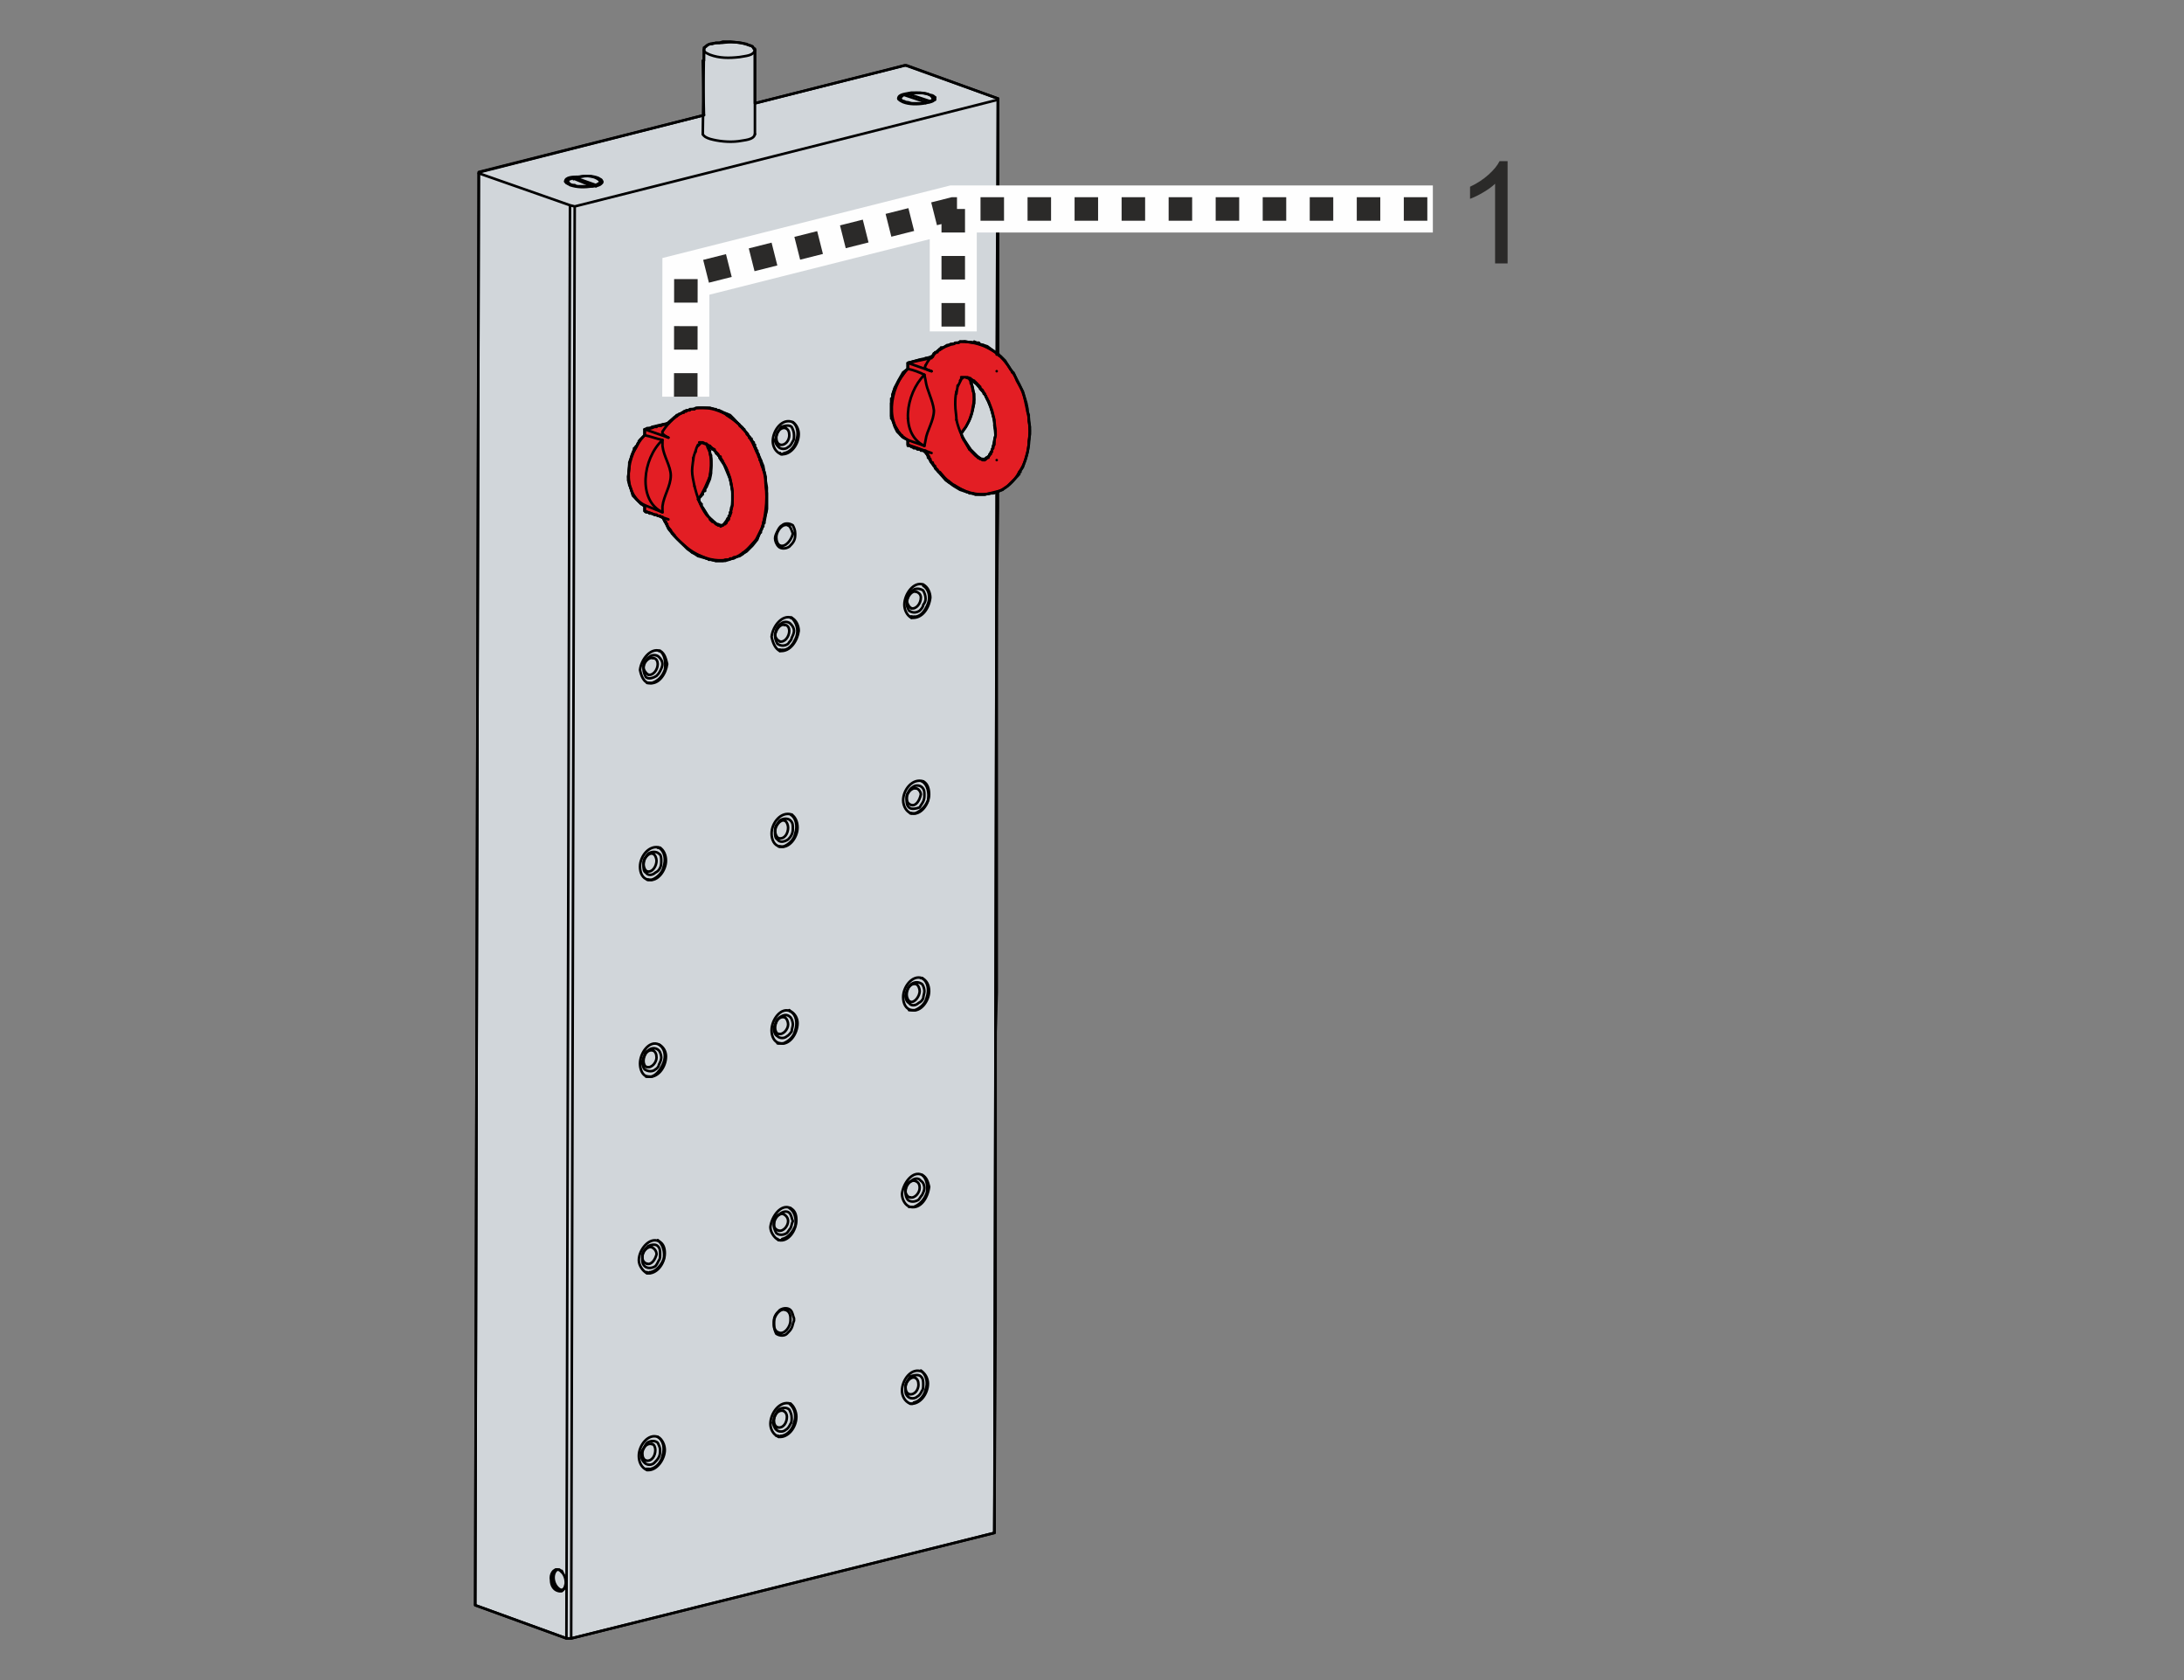 <?xml version="1.0" encoding="UTF-8"?>
<!DOCTYPE svg PUBLIC "-//W3C//DTD SVG 1.1//EN" "http://www.w3.org/Graphics/SVG/1.1/DTD/svg11.dtd">
<!-- Creator: Corel DESIGNER 2018 (64 Bit) -->
<svg xmlns="http://www.w3.org/2000/svg" xml:space="preserve" width="65mm" height="50mm" version="1.1" style="shape-rendering:geometricPrecision; text-rendering:geometricPrecision; image-rendering:optimizeQuality; fill-rule:evenodd; clip-rule:evenodd"
viewBox="0 0 6500 5000"
 xmlns:xlink="http://www.w3.org/1999/xlink">
 <rect x="0" y="0" width="6500" height="5000" fill="#808080" stroke="none"/>
 <defs>
  <style type="text/css">
   <![CDATA[
    .str1 {stroke:#FEFEFE;stroke-width:140;stroke-miterlimit:22.926}
    .str0 {stroke:black;stroke-width:7.62;stroke-linecap:round;stroke-linejoin:round;stroke-miterlimit:22.926}
    .str2 {stroke:#2B2A29;stroke-width:69.99;stroke-miterlimit:22.926;stroke-dasharray:69.99 69.99}
    .fil2 {fill:none}
    .fil1 {fill:#E31E24}
    .fil0 {fill:#D1D6DA}
    .fil3 {fill:#2B2A29;fill-rule:nonzero}
   ]]>
  </style>
 </defs>
 <g id="Ebene_x0020_1">
  <path id="AL8066-1x0z-0000" class="fil0 str0" d="M1424.85 529.74l-10.58 4247.44 0 0 271.63 98.78 0 0 0 0 14.12 0 0 0 0 0 1259.41 -313.97 0 0 0 -7.05 0 0 0 0 3.53 -635 0 0 0 -3.53 0 0 0 -419.81 0 0 0 -63.5 0 0 0 -363.36 0 0 3.53 -116.42 0 0 0 -306.91 0 0 0 -176.39 0 0 0 -250.47 0 0 0 -229.31 0 0 0 -194.03 0 0 3.53 -285.75 0 0 0 -45.86 -3.53 0 0 0 0 0 0 0 -35.28 7.06 -28.22 0 -24.7 -7.06 0 0 0 0 0 0 0 0 0 0 -21.16 -7.05 0 0 0 0 0 0 0 0 0 0 -17.64 -10.59 -24.7 -17.64 0 0 0 0 0 0 -24.69 -28.22 -21.17 -28.22 0 0 0 -3.53 0 0 0 0 0 0 -3.53 -3.53 0 0 0 -3.52 0 0 0 0 0 0 0 0 0 0 -3.52 0 0 0 0 -3.53 0 0 0 -3.53 0 0 -3.53 -3.53 0 0 0 0 0 0 0 0 0 0 0 0 0 0 0 0 0 -3.52 -3.53 0 0 0 0 0 0 0 0 0 0 0 0 0 0 0 0 0 0 0 0 0 0 -3.53 0 0 -3.53 0 0 0 0 0 0 0 0 0 0 0 -3.52 -3.53 0 0 0 0 0 0 0 0 -3.53 0 0 0 0 0 0 0 0 0 0 0 -3.53 0 0 0 0 0 0 -3.53 0 0 0 0 -3.53 0 0 0 0 0 -3.53 0 0 0 0 0 0 0 0 0 0 0 -3.52 0 0 0 0 0 0 0 0 0 0 0 0 -3.53 0 0 -3.53 0 0 0 0 0 -3.53 0 0 0 0 0 -3.53 0 0 0 0 0 0 0 0 0 0 0 -3.52 -3.52 0 0 0 0 0 0 0 0 0 0 -3.53 0 0 0 0 0 0 0 0 0 0 0 -3.53 -3.53 0 0 0 0 0 0 -3.53 0 0 0 0 0 0 0 -3.53 0 0 0 0 0 0 0 0 0 0 0 0 -17.64 -14.11 -7.06 -17.64 -17.63 -7.05 -14.12 -7.06 -21.16 0 0 0 0 0 0 0 0 0 0 0 0 0 0 0 0 0 0 0 0 0 0 0 0 0 -3.53 0 0 -3.52 0 0 0 0 -3.53 0 0 0 0 0 0 0 0 0 0 0 0 0 0 0 0 0 -3.53 0 0 0 0 0 0 0 0 0 0 0 0 0 0 0 0 0 0 0 0 0 -3.52 0 0 0 0 0 0 0 0 0 0 0 0 0 0 0 0 0 0 0 0 0 -7.06 0 0 0 0 0 0 0 0 0 0 0 0 0 0 0 0 0 -3.53 0 0 0 0 0 0 0 0 0 0 0 0 0 0 0 0 0 0 0 0 0 -7.05 0 0 0 0 0 0 0 -3.53 0 0 0 0 0 0 0 0 0 0 0 0 0 0 0 0 0 0 0 -3.53 0 0 0 0 0 0 0 0 0 -3.53 0 0 0 0 0 0 0 0 0 0 0 -3.52 0 0 0 0 0 0 0 0 0 0 0 0 0 0 0 0 0 0 0 -7.06 0 0 0 0 0 0 0 0 0 0 0 0 0 0 0 0 0 0 0 0 0 -3.53 0 0 0 0 0 0 0 0 0 0 0 0 0 0 0 0 0 0 0 0 0 -3.52 0 0 0 0 0 0 0 0 0 0 0 -3.53 0 0 0 0 0 0 3.52 0 0 0 0 0 0 0 0 0 0 -3.53 0 0 0 0 0 0 0 0 0 0 0 0 0 0 0 0 0 0 0 0 0 0 0 0 0 0 0 0 0 0 0 0 0 -3.53 0 0 0 0 0 0 0 0 0 0 0 0 0 0 0 0 0 0 0 0 0 0 0 0 0 0 0 0 0 0 0 0 0 0 0 0 0 -3.53 0 0 0 0 0 0 0 0 0 0 7.06 -21.16 10.58 -21.17 14.11 -24.69 14.11 -10.59 0 -17.64 38.81 -10.58 0 0 0 0 3.53 0 0 0 0 0 0 0 0 0 3.53 0 0 0 0 0 0 0 3.52 0 0 0 3.53 0 0 0 0 -3.53 0 0 3.53 0 0 0 3.53 0 0 0 0 0 0 0 3.52 0 0 0 3.53 -3.52 0 0 0 0 0 0 7.06 -3.53 0 0 0 0 0 0 3.53 -7.06 0 0 3.52 0 0 0 0 -3.53 0 0 3.53 0 0 0 3.53 -3.52 0 0 0 0 0 0 3.53 -3.53 0 0 0 0 0 0 3.52 -3.53 0 0 0 0 0 0 0 0 3.53 0 0 0 0 0 0 0 0 0 0 0 0 0 0 0 0 0 0 0 0 0 0 0 0 -3.53 0 0 0 0 0 0 0 0 0 0 3.53 0 0 0 0 0 3.53 0 0 0 0 0 0 0 0 0 0 0 28.22 -10.58 35.28 -7.06 0 0 0 0 0 0 28.22 3.53 0 0 0 0 0 0 0 0 0 0 14.11 0 0 0 0 3.53 0 0 0 0 0 0 0 0 24.7 7.06 28.22 21.16 0 0 0 0 0 0 0 0 0 0 0 0 0 0 0 0 3.53 0 0 0 0 0 0 0 0 0 0 0 0 -21.16 0 0 0 -737.31 0 0 0 0 -275.17 -98.78 0 0 0 0 -448.03 112.89 0 0 0 0 0 -162.28 0 0 0 0 -3.53 0 0 0 -3.52 -7.05 0 0 -10.59 -3.53 0 0 -7.05 -3.53 0 0 -17.64 -3.53 0 0 -31.75 -3.52 0 0 -21.17 0 0 0 -10.58 3.52 0 0 -10.59 0 0 0 -10.58 3.53 0 0 -7.05 0 0 0 -7.06 3.53 0 0 -3.53 3.53 0 0 -7.05 3.53 0 0 0 0 0 10.58 0 0 0 28.22 0 0 -3.53 0 0 0 3.53 162.28 0 0 0 0 -670.28 169.33 0 0 0 0 0 17.64zm1464.03 807.86l21.16 21.17 10.59 7.05 10.58 0 14.11 -10.58 7.06 -14.11 10.58 -42.33 -3.53 -45.86 -10.58 -42.34 -17.64 -38.8 -24.69 -28.23 0 0 0 0 -3.53 -3.52 0 0 0 0 -14.11 -10.59 7.05 31.75 3.53 38.81 -10.58 38.8 -17.64 35.28 0 0 -10.59 17.64 7.06 14.11 0 0 21.17 31.75 0 0 0 0 0 0 0 0 0 0 0 0 0 0zm-970.14 183.45l0 -17.64 0 0 -3.53 0 0 0 0 0 0 0 0 0 0 0 0 0 0 0 0 0 0 0 0 0 0 0 -3.53 -3.53 0 0 0 0 0 0 0 0 0 0 0 0 0 0 -3.53 0 0 0 -14.11 -14.11 -10.58 -10.58 -7.06 -24.7 -7.05 -21.17 3.53 -45.86 7.05 -28.22 7.06 -17.64 0 0 0 -3.53 0 0 3.53 0 0 0 0 -3.52 0 0 0 0 0 0 0 0 0 0 3.52 -3.53 0 0 0 0 0 0 0 0 0 0 0 0 3.53 -3.53 0 0 0 -3.53 0 0 0 0 0 0 3.53 -3.52 0 0 0 -3.53 0 0 3.53 -3.53 0 0 0 0 0 0 3.52 -3.53 0 0 3.53 -3.53 0 0 0 0 0 0 0 0 0 0 0 0 3.53 -3.52 0 0 0 0 0 0 3.53 -3.53 0 0 0 0 0 0 0 0 0 0 0 0 0 -10.58 0 -7.06 0 0 3.53 0 0 0 0 0 0 0 0 0 0 0 3.52 -3.53 0 0 0 0 0 0 0 0 0 0 3.53 0 0 0 0 0 3.53 0 0 0 0 0 0 0 0 0 3.53 0 0 0 0 0 0 0 3.52 -3.53 0 0 45.87 -10.58 24.69 -21.17 35.28 -17.63 31.75 -7.06 35.28 0 24.69 7.06 35.28 14.11 10.58 10.58 38.81 42.33 0 0 0 0 0 0 3.52 3.53 -3.52 0 3.52 0 0 0 0 0 0 0 0 0 0 0 0 0 0 0 0 0 0 0 0 0 0 0 0 0 0 0 0 0 0 0 0 3.53 0 0 0 0 0 0 0 0 0 0 0 0 0 0 0 0 0 0 0 0 3.53 3.53 0 0 0 0 0 0 0 0 3.53 3.52 0 0 0 0 0 0 0 0 0 0 0 0 0 0 0 0 0 0 0 0 0 0 0 0 0 0 0 0 0 3.53 0 0 0 0 0 0 0 0 0 0 0 0 0 0 3.53 0 0 0 0 0 0 0 0 0 0 0 0 0 0 0 0 0 0 0 0 0 0 0 0 0 0 0 0 3.53 0 0 0 0 0 0 0 0 3.53 3.53 0 0 0 0 0 0 0 0 0 0 0 0 0 0 0 3.53 0 0 0 0 0 0 0 0 0 0 0 0 3.52 0 0 0 0 0 0 0 0 0 0 0 0 3.52 0 0 0 0 0 0 0 0 0 0 0 3.53 0 0 0 0 0 0 0 0 3.53 0 0 0 0 0 0 0 0 0 0 0 0 0 0 0 0 3.53 0 0 0 0 0 0 0 0 0 3.53 0 0 0 0 0 0 0 0 0 0 0 0 0 0 3.53 3.52 0 0 0 0 0 0 0 0 0 0 0 0 0 0 0 0 0 3.53 0 0 0 0 0 0 0 0 0 0 0 0 0 0 0 0 0 0 0 0 0 0 0 0 3.53 3.53 0 0 0 0 0 0 0 0 0 3.53 0 0 0 0 0 0 0 0 0 0 0 0 0 0 17.64 42.33 10.58 63.5 0 63.5 -7.06 38.81 0 0 0 0 0 0 0 0 0 0 0 0 0 0 0 0 0 0 0 0 0 3.52 0 0 0 0 0 0 0 0 -3.52 3.53 0 0 0 0 0 0 0 0 0 0 0 0 0 3.53 0 0 0 0 0 0 0 0 0 0 0 0 0 3.53 0 0 0 0 0 0 0 0 -3.53 0 0 0 0 0 0 3.53 0 0 0 0 0 0 0 0 0 0 0 0 0 0 0 0 0 0 0 3.52 0 0 0 0 0 0 0 0 0 0 0 0 0 0 0 0 0 0 -3.53 3.53 0 0 0 0 0 0 0 0 0 0 0 0 0 0 0 0 0 0 0 0 0 0 0 0 0 0 0 3.53 0 0 0 0 0 0 0 0 0 0 0 0 0 0 0 0 -3.53 3.53 0 0 0 0 0 0 0 0 3.53 0 0 0 0 0 -3.53 0 0 0 0 0 0 0 -7.05 21.16 -14.11 17.64 -17.64 17.64 -17.64 10.58 -17.64 7.06 -28.22 10.58 -28.23 0 -14.11 -3.52 -38.8 -10.59 -31.75 -21.16 -38.81 -38.81 -17.64 -21.17 -14.11 -31.75 -21.16 -10.58 0 0 -3.53 0 0 0 -3.53 0 0 0 0 0 0 0 -3.53 -3.53 0 0 -3.53 0 0 0 -3.52 0 0 0 -3.53 0 0 0 0 0 0 0 0 0 0 0 -3.53 -3.53 0 0 0 0 0 0 0 0 0 0 -3.53 0 0 0 0 0 0 0 0 0 0 0 -3.52 0 0 0 0 0 0 0 0 0 0 0 -3.53 -3.52 0 0zm165.8 -24.7l0 0 0 0 0 0 0 0 0 0 0 0 0 0 0 0 0 0 0 0 0 0 0 3.53 0 0 0 0 0 0 0 0 0 0 0 0 0 0 0 0 0 0 0 0 0 0 3.53 0 0 0 0 0 0 0 0 0 0 0 0 0 0 3.53 0 0 0 0 0 0 0 0 0 0 0 0 0 0 0 0 0 0 0 0 0 0 0 0 0 0 0 0 0 0 0 3.53 0 0 0 0 0 0 0 0 0 0 3.53 3.52 0 0 0 0 0 0 0 0 0 0 0 0 0 0 17.64 28.23 28.22 24.69 7.06 0 7.05 0 10.58 -14.11 3.53 -7.06 0 0 0 0 0 0 0 0 0 0 0 0 0 0 0 0 3.53 0 0 0 0 0 0 0 0 0 0 0 0 0 0 -3.52 0 0 0 0 0 0 0 0 0 0 0 0 0 0 0 0 0 0 0 0 0 0 0 0 0 0 0 0 0 0 0 0 0 0 0 0 0 0 0 -3.53 0 0 0 0 0 0 0 0 0 0 0 0 0 0 0 0 0 0 3.53 0 0 0 0 0 0 0 0 0 0 0 0 -3.53 0 0 0 0 0 0 0 0 0 0 0 0 0 0 0 0 0 0 0 0 0 0 0 0 0 0 0 0 0 0 0 0 0 0 0 -3.53 0 0 0 0 0 0 0 0 0 0 0 0 0 0 0 0 0 0 0 0 0 0 0 0 0 0 0 0 0 0 0 0 0 0 0 0 0 0 0 -3.53 0 0 0 0 3.53 0 0 0 0 0 0 0 0 0 0 0 0 0 0 0 0 -3.52 0 0 0 0 0 0 0 0 0 0 0 0 0 0 0 0 0 0 0 0 0 -3.53 0 0 0 0 0 0 0 0 0 0 0 0 0 0 0 0 0 0 0 0 0 0 0 0 0 0 0 -3.53 0 0 0 0 0 0 0 0 0 0 0 0 0 0 0 0 0 0 0 0 0 0 0 0 0 0 0 0 0 0 0 -3.53 0 0 0 0 0 0 0 0 0 0 0 0 0 0 0 0 0 0 0 0 0 0 0 0 0 0 0 0 0 0 3.52 -3.52 0 0 0 0 0 0 0 0 0 0 0 0 0 0 0 0 0 0 0 -3.53 0 0 0 0 0 0 0 0 0 0 0 0 0 0 0 0 0 0 0 0 0 0 0 0 0 0 0 0 0 0 0 -3.53 0 0 0 0 0 0 0 0 0 0 0 0 0 0 0 0 0 0 0 0 0 0 0 0 0 0 0 0 0 0 0 0 0 0 0 -3.53 0 0 0 0 0 0 0 0 0 0 0 0 0 0 0 -35.28 -7.05 -35.27 -17.64 -42.34 -14.11 -21.16 0 0 0 -3.53 0 0 0 0 0 0 0 0 0 0 0 0 0 0 0 0 0 0 0 0 0 0 0 0 0 0 0 0 0 0 0 0 0 0 0 0 0 0 0 0 0 0 -3.53 -3.53 0 0 0 0 0 0 0 0 0 0 0 0 0 0 0 0 0 0 0 0 0 0 0 0 0 -3.53 0 0 0 0 0 0 0 0 0 0 0 0 0 0 -3.53 0 0 0 0 0 0 0 0 0 0 0 0 0 -3.53 -3.52 0 0 0 0 0 0 0 -3.53 0 0 0 0 0 0 0 0 0 0 0 0 0 0 0 0 -3.52 -3.53 0 0 0 0 0 0 0 0 0 0 0 0 0 -3.53 0 0 -3.53 0 0 0 0 0 0 0 0 0 -3.53 0 0 0 0 0 0 0 0 0 0 0 0 0 0 0 0 -3.53 0 0 0 0 0 0 0 0 0 0 0 0 -3.53 0 0 0 0 0 0 0 0 0 0 0 0 0 0 -3.52 0 0 0 0 -3.52 0 0 0 0 0 0 0 0 0 0 0 0 0 0 0 0 0 0 0 0 0 0 0 0 0 0 -3.53 0 0 0 0 0 0 0 0 0 0 0 0 0 0 -3.53 0 0 0 0 0 0 0 0 0 0 0 0 0 0 0 0 0 0 0 0 0 0 0 0 0 0 0 0 0 0 0 0 0 0 0 0 0 0 0 0 0 0 0 -3.53 0 0 0 0 0 0 0 0 0 0 0 0 0 0 0 0 0 0 0 0 0 0 0 0 0 0 0 0 0 0 0 3.53 3.53 0 0 0 0 0 0 0 0 0 0 0 0 0 0 0 0 0 0 0 0 0 0 0 0 0 0 0 0 0 0 0 3.52 0 0 0 0 0 0 0 0 0 0 0 0 0 0 0 0 0 0 0 0 0 3.53 0 0 0 0 0 0 0 0 0 0 0 0 0 0 0 0 0 0 0 0 0 0 0 0 0 0 0 0 0 0 0 0 0 0 0 0 0 0 3.53 3.53 0 0 0 0 0 0 0 0 0 0 0 0 0 0 0 0 0 0 0 0 0 0 0 0 0 0 0 0 0 0 0 0 0 0 0 0 0 0 0 3.53 0 0 0 0 0 0 0 0 0 0 0 0 0 0 0 0 0 0 0 0 0 3.53 0 0 0 0 0 0 0 0 0 0 0 0 0 0 0 0 0 0 0 0 0 0 0 0 0 0 0 0 0 0 0 3.52 0 0 0 0 0 0 0 0 0 0 0 0 0 0 0 0 0 0 0 0 0 0 0 0 0 0 3.52 3.53 0 0 0 0 0 0 0 0 0 0 0 0 0 0 0 0 0 0 0 0 0 0 0 0 0 0 0 0 0 0 0 0 0 0 0 0 0 0 0 3.53 0 0 0 0 0 0 0 0 0 0 0 0 0 0 0 0 0 0 0 0 0 0 0 0 0 0 0 0 0 0 0 0 0 0 0 3.53 0 0 0 0 0 0 0 0 0 0 0 0 0 0 0 0 0 0 0 0 0 0 0 0 0 0 0 0 0 0 0 0 0 0 0 0 0 0 0 0 0 0 0 24.69 0 21.17 -3.52 17.64 -10.59 24.69 0 0 -3.53 3.53 0 0 0 0 0 0 0 0 0 0 0 0 0 0 0 0 0 0 0 3.53 0 0 0 0 0 0 0 0 0 0 0 0 0 0 0 0 0 0 0 3.52 0 0 0 0 -3.52 0 0 0 0 0 0 0 0 0 0 0 0 0 -3.53 3.53 0 0 0 0 0 0 0 0 0 0 0 3.53 0 0 0 0 0 0 0 3.53 0 0 -3.53 0 0 0 0 0 0 0 0 0 0 3.53 0 0 0 0 0 0 0 0 -3.53 3.52 0 0 0 0 0 0 0 0 0 0 0 0 0 0 0 0 0 0 0 0 -3.52 3.53 0 0 0 0 0 0 0 0 0 0 0 0 0 0 0 0 0 0 0 0 -3.53 3.53 0 0 3.53 0 0 0 0 0 0 0 0 0 0 3.53 0 0 0 0 0 0 0 0 0 0 0 3.52 0 0 0 0 0 0 0 0 0 0 0 0 0 0 0 0 0 0 0 0 0 0 0 0 0 0 0 0 3.52 3.53z"/>
  <path id="_G51" class="fil1 str0" d="M1918.74 1277.63l0 17.64 0 0 -14.11 14.11 0 0 -10.59 21.17 0 0 -10.58 17.64 0 0 -10.58 28.22 0 0 0 17.64 0 0 -3.53 24.69 0 0 3.53 24.7 0 0 3.52 7.05 0 0 7.06 21.17 0 0 10.58 14.11 0 0 3.53 3.53 0 0 7.06 7.05 0 0 3.52 3.53 0 0 10.59 7.06 0 0 0 0 0 14.11 21.16 7.05 0 0 0 0 0 0 7.06 3.53 0 0 0 0 0 0 0 0 0 0 0 0 0 0 0 0 3.53 0 0 0 0 0 0 0 0 0 0 0 0 0 0 0 3.53 0 0 0 3.52 3.53 0 0 3.53 0 0 0 3.53 0 0 0 3.53 3.53 0 0 3.52 0 0 0 0 0 0 0 3.53 7.05 0 0 3.53 3.53 0 0 0 0 0 0 0 3.53 0 0 3.53 0 0 0 0 3.52 0 0 0 0 0 0 3.53 3.53 0 0 0 3.53 0 0 0 0 0 0 3.52 7.06 0 0 0 0 0 0 3.53 3.52 0 0 0 0 0 0 0 0 0 0 0 0 0 0 0 0 0 0 0 0 0 0 0 0 0 3.53 0 0 3.53 0 0 0 0 0 0 0 0 0 0 3.53 0 0 3.53 3.53 0 0 0 3.52 0 0 3.52 0 0 0 0 0 0 0 0 3.53 0 0 3.53 0 0 0 0 3.53 0 0 0 0 0 0 3.53 3.53 0 0 0 0 0 0 3.53 3.53 0 0 0 0 0 0 3.53 3.52 0 0 0 0 0 0 42.33 38.81 0 0 35.28 14.11 0 0 7.05 3.53 0 0 3.53 0 0 0 0 0 0 0 0 0 3.53 3.53 0 0 7.05 0 0 0 14.11 3.52 0 0 0 0 0 0 0 0 0 0 0 0 21.17 0 0 0 7.06 -3.52 0 0 7.05 0 0 0 3.53 0 0 0 10.58 -3.53 0 0 3.53 -3.53 0 0 0 0 0 0 17.64 -3.53 0 0 0 0 10.58 -7.05 0 0 0 -3.53 0 0 0 0 3.53 0 0 0 0 0 0 0 0 0 0 0 3.53 -3.53 0 0 0 0 0 0 3.53 -3.53 0 0 0 0 0 0 28.22 -31.75 0 0 0 0 17.64 -35.27 0 0 0 0 0 0 0 0 3.53 -10.59 0 0 0 0 0 0 0 0 0 -3.53 0 0 0 0 0 0 0 0 10.58 -38.8 0 0 0 -45.86 0 0 0 0 0 0 0 -3.53 0 0 -3.53 -28.22 0 0 0 0 0 0 0 -7.06 0 0 0 -3.53 0 0 0 0 0 -7.05 0 0 0 -3.53 0 0 -3.53 -14.11 0 0 0 0 0 0 -3.52 -7.06 0 0 0 -3.52 0 0 -3.53 -7.06 0 0 -3.53 -10.58 0 0 0 -3.53 0 0 0 -3.53 0 0 -3.53 0 0 0 0 0 0 -3.53 0 0 0 -3.52 0 0 -3.53 -3.53 0 0 0 -3.53 0 0 0 -3.53 0 0 -3.52 -3.52 0 0 -14.11 -31.75 0 0 0 0 0 0 0 0 -7.06 -10.59 0 0 0 0 3.53 0 0 0 -3.53 0 0 0 0 0 0 0 0 0 -3.53 -3.53 0 0 0 0 0 0 0 0 3.53 0 0 0 0 0 0 0 0 0 0 0 0 0 0 0 0 0 0 0 -3.53 0 0 0 0 -3.52 0 0 0 0 0 0 0 0 0 0 0 0 0 0 0 0 0 0 0 0 0 0 0 0 0 0 0 0 0 0 0 0 0 0 -3.53 -3.53 0 0 0 0 0 0 0 0 0 0 0 0 0 0 0 0 0 0 0 0 0 0 0 0 0 0 0 0 -3.52 -3.53 0 0 0 0 0 0 0 0 0 0 0 0 0 0 0 -3.53 0 0 0 0 0 0 0 0 -3.53 -3.52 0 0 0 0 0 0 0 0 0 0 -3.53 -3.53 0 0 0 0 0 0 0 -3.53 0 0 -3.53 0 0 0 0 0 0 0 0 -3.53 0 0 -3.52 0 0 0 0 -3.53 0 0 0 0 0 0 0 0 -3.53 0 0 0 0 0 0 0 0 0 0 0 0 0 0 0 0 -3.52 0 3.52 0 0 0 0 0 -3.52 0 0 0 0 0 0 0 0 -3.53 0 0 0 0 0 0 -3.53 -17.64 -14.11 0 0 0 0 -21.17 -14.11 0 0 0 -3.53 0 0 -3.52 0 0 0 0 0 0 0 -3.53 -3.53 0 0 0 0 0 0 0 0 -3.53 0 0 0 0 0 -3.53 -3.53 0 0 0 0 0 0 0 0 0 0 0 0 0 0 0 0 -3.52 0 0 0 0 0 0 0 0 0 -3.53 -3.52 0 0 0 0 0 0 0 0 -3.53 0 0 0 -3.53 0 0 0 0 0 0 0 0 0 -3.53 -3.53 0 0 -3.52 0 0 0 0 0 0 0 0 0 -14.11 -3.53 0 0 0 0 0 0 -35.28 0 0 0 -3.53 0 0 0 0 0 0 0 -3.53 0 0 0 -3.53 3.53 0 0 0 0 0 0 0 0 -7.05 0 0 0 -3.53 0 0 0 -3.53 3.53 0 0 -3.52 0 0 0 -3.53 0 0 0 0 0 0 0 0 0 -3.53 3.52 0 0 -7.06 0 0 0 0 0 0 0 0 0 0 3.53 0 0 -3.52 0 0 0 -7.06 3.53 0 0 0 0 0 0 -3.53 0 0 0 -3.52 3.53 0 0 0 0 0 0 0 0 0 0 0 0 0 0 -3.53 0 0 3.52 0 0 0 0 -7.06 3.53 0 0 -3.53 3.53 0 0 0 0 0 0 0 0 0 0 0 0 0 0 0 0 0 0 -3.52 3.53 0 0 -10.59 10.58 0 0 0 0 -3.52 0 0 0 -3.53 3.53 0 0 -7.06 0 0 0 -3.53 0 0 0 -3.52 3.53 0 0 -7.06 0 0 0 -3.53 0 0 0 -3.52 3.52 0 0 -7.06 0 0 0 -7.06 3.53 0 0 0 0 0 0 0 0 -21.16 3.53 0 0 0 0zm197.55 102.31l0 -14.12 -3.52 -17.63 0 -3.53 0 0 -3.53 -7.06 0 0 -3.53 -7.05 0 0 0 -3.53 0 0 0 0 0 0 0 0 0 0 0 0 0 0 0 0 0 0 0 -3.53 3.53 3.53 0 0 0 0 -3.53 -3.53 0 0 3.53 3.53 0 0 0 0 0 0 0 0 0 0 3.53 0 0 0 0 0 0 0 0 0 0 0 0 0 0 0 0 0 3.52 3.53 0 0 0 0 0 0 0 0 3.53 3.52 0 0 0 0 0 0 0 0 0 0 0 0 0 0 0 0 0 0 0 0 7.06 3.53 0 0 0 0 0 0 0 0 0 3.53 0 0 0 0 0 0 0 0 7.05 7.06 0 0 0 0 0 0 0 0 0 0 0 0 0 0 0 0 0 0 3.53 3.52 0 0 0 0 0 0 0 0 3.53 7.06 0 0 0 0 0 0 0 0 3.53 0 0 0 0 0 -3.53 0 0 0 3.53 0 0 0 0 3.53 0 0 0 0 0 0 3.52 7.05 0 0 0 0 0 0 0 0 0 0 0 0 0 0 0 0 14.11 24.7 0 0 10.59 28.22 0 0 3.53 17.64 0 0 3.52 21.16 0 0 0 21.17 0 0 0 14.11 0 0 0 0 0 0 0 0 0 0 0 0 0 0 0 0 0 0 0 3.53 0 0 0 0 0 0 0 3.53 0 0 -3.52 14.11 0 0 -3.53 14.11 0 0 0 0 0 -3.53 0 0 0 7.06 0 0 0 0 0 -3.53 0 0 0 3.53 0 0 0 0 0 0 0 0 0 0 0 0 0 0 0 0 0 0 -3.53 0 0 0 0 0 0 0 0 3.53 0 0 0 0 0 0 0 0 0 0 0 0 0 0 0 0 0 3.52 0 0 0 0 0 0 0 3.53 0 0 0 0 0 0 -3.53 0 0 0 0 3.53 0 0 0 0 0 0 0 0 0 0 0 0 0 0 0 0 0 0 0 0 0 0 0 0 -3.53 3.53 0 0 0 0 0 0 0 0 0 0 0 0 0 0 0 0 0 0 -3.52 3.52 3.52 0 0 0 0 0 -3.52 0 0 0 0 0 0 0 0 0 0 3.53 0 0 -3.53 0 0 0 0 0 0 0 0 0 0 0 0 0 0 0 -3.53 3.53 0 0 -3.53 0 0 0 0 0 0 0 -3.52 0 0 0 0 0 0 0 0 0 -7.06 -3.53 0 0 0 3.53 0 0 -7.06 -3.53 0 0 0 0 0 0 0 0 0 0 0 0 0 0 0 0 0 0 0 0 0 0 0 0 -3.52 -3.53 0 0 0 0 0 0 0 0 0 0 0 0 0 0 0 0 0 0 0 0 0 0 -3.53 -3.52 0 0 -3.53 0 0 0 0 0 0 0 0 0 0 0 0 -3.53 0 0 0 0 0 0 0 0 0 0 0 0 0 0 0 0 -3.53 0 0 0 0 0 0 0 0 0 0 0 0 -3.53 0 0 0 0 0 0 0 0 0 0 0 0 -3.52 0 0 0 0 0 0 0 0 0 0 -3.53 0 0 0 0 0 0 0 0 0 0 0 0 0 0 0 0 0 0 0 0 0 0 0 0 0 0 0 0 -3.53 -3.52 0 0 -3.53 -3.53 0 0 0 0 0 0 0 0 -17.64 -28.22 0 0 0 0 0 0 0 0 -10.58 -21.17 0 0 0 0 3.53 -3.53 0 0 7.05 -10.58 0 0 10.58 -21.17 0 0 14.12 -31.75 0 0 3.52 -31.75 0 0 0 -7.05z"/>
  <path id="_G46" class="fil1 str0" d="M3065.27 1277.63l0 -7.06 -3.53 -17.63 0 0 0 -17.64 0 0 -3.53 -10.59 0 0 0 -7.05 0 0 0 0 0 0 0 0 0 0 0 0 0 0 0 0 0 0 0 0 -3.53 -17.64 0 0 -10.58 -35.28 0 0 -17.64 -31.75 0 0 -7.06 -17.64 0 0 0 0 0 0 -3.52 -7.05 0 0 0 0 0 0 0 0 0 0 0 0 0 0 0 0 -3.53 0 0 0 0 0 0 0 0 0 0 0 0 0 0 0 0 -3.53 0 0 0 0 0 0 0 0 0 0 0 0 0 0 0 0 0 0 0 0 0 0 0 0 0 0 0 0 0 0 0 0 -3.53 -3.53 0 0 0 0 0 0 0 0 -17.64 -28.22 0 0 -14.11 -14.11 0 0 -3.53 0 0 0 0 0 0 0 0 0 0 -3.53 0 0 0 0 -3.52 0 0 0 0 0 0 0 0 0 0 0 0 0 0 0 0 0 -3.53 -3.53 0 0 0 0 -3.53 -3.53 0 0 -35.28 -21.16 0 0 -14.11 -3.53 0 0 -14.11 -7.06 0 0 0 0 0 3.53 0 0 -28.22 -3.53 0 0 0 0 0 0 0 0 0 0 0 0 0 0 0 0 -14.11 0 0 0 -3.53 3.53 0 0 -3.53 0 0 0 -3.53 0 0 0 0 0 -3.52 0 0 0 -3.53 3.53 0 0 -21.17 3.53 0 0 -21.17 14.11 0 0 0 0 0 0 0 0 -7.05 3.53 0 0 0 0 0 0 0 0 0 0 0 0 0 0 0 0 0 0 0 3.52 0 0 0 0 0 0 0 0 -3.53 0 0 0 0 0 0 0 0 0 0 0 -7.05 3.53 0 0 0 0 3.52 0 0 0 -3.52 3.53 0 0 0 0 0 0 0 0 0 0 0 0 0 0 -3.53 7.06 0 0 0 0 0 -3.53 0 0 0 3.53 0 0 0 0 -3.53 0 0 0 0 0 0 0 3.53 0 0 0 0 0 -3.53 0 0 0 0 0 0 0 0 3.52 0 -3.52 -3.53 3.52 0 0 0 0 -67.03 14.11 0 0 0 0 0 17.64 0 0 0 0 -7.05 7.06 0 0 -17.64 24.69 0 0 -14.11 24.7 0 0 -7.06 21.16 0 0 0 14.12 0 0 -3.52 10.58 0 0 0 7.05 0 0 0 7.06 0 0 0 24.69 0 0 10.58 28.23 0 0 7.05 10.58 0 0 3.53 7.06 0 0 3.53 3.52 0 0 3.53 7.06 0 0 3.53 0 0 0 0 0 0 0 0 0 0 0 0 3.53 0 0 0 0 17.63 10.58 0 0 0 0 0 14.11 0 0 14.12 7.06 0 0 0 0 0 0 3.52 0 0 0 0 0 0 0 7.06 3.52 0 0 0 0 0 0 3.53 0 0 0 0 0 0 0 17.64 7.06 0 0 0 0 0 0 0 0 7.05 0 0 0 0 0 0 0 0 0 0 3.53 0 0 0 0 0 0 0 0 0 0 0 0 0 0 0 0 0 0 0 0 3.53 0 0 0 0 0 0 3.53 0 0 0 0 0 0 0 0 0 3.52 0 0 0 0 0 0 0 0 0 0 0 0 0 0 3.53 0 0 0 0 0 0 0 0 3.53 0 0 3.52 3.53 0 0 0 0 0 0 0 0 0 0 0 0 0 3.53 0 -3.53 0 0 0 0 0 3.53 0 0 0 0 0 0 0 0 3.53 3.52 0 0 0 0 0 0 0 3.53 0 0 0 0 0 0 0 0 0 0 0 0 0 0 0 0 3.53 7.06 0 0 0 0 0 0 3.53 0 0 0 0 3.53 0 0 0 0 0 0 0 0 0 0 0 0 3.53 3.52 0 0 0 0 0 0 0 0 0 0 0 0 0 3.53 0 0 3.52 0 0 0 0 0 0 0 0 0 0 3.53 0 0 0 0 0 0 0 3.53 0 0 0 0 0 0 0 0 3.53 0 0 0 0 3.52 0 0 0 0 0 0 3.53 0 0 0 0 3.53 0 0 0 0 0 0 3.53 3.53 0 0 0 0 0 0 3.52 0 0 0 0 0 17.64 21.17 0 0 0 0 0 0 0 0 0 0 0 0 0 0 0 0 0 0 0 0 0 0 3.53 3.52 0 0 0 0 0 0 0 0 0 0 0 0 7.06 3.53 0 0 -3.53 0 0 0 3.53 3.53 0 0 3.52 0 0 0 7.06 7.06 0 0 0 0 0 0 3.53 0 0 0 17.64 10.58 0 0 0 0 0 0 0 0 0 0 0 0 0 0 21.16 10.58 0 0 0 0 0 0 0 0 0 0 0 0 0 0 0 0 0 0 3.53 0 0 0 0 0 0 0 0 0 3.53 3.53 0 0 0 0 0 0 0 0 3.53 0 0 0 3.52 0 0 0 0 0 3.53 0 0 0 0 0 0 0 0 0 7.06 3.53 0 0 7.05 0 0 0 0 0 0 0 0 0 21.17 0 28.22 -7.06 0 0 0 0 0 0 14.11 -3.53 0 0 0 0 10.59 -3.52 0 0 3.52 -3.53 0 0 10.59 -7.06 0 0 17.64 -17.64 0 0 3.52 -3.52 0 0 7.06 -7.06 0 0 3.53 -3.53 0 0 0 -3.52 0 0 0 0 0 0 3.53 0 0 0 0 0 0 -3.53 0 0 0 0 0 0 0 0 0 0 0 0 0 0 0 0 0 0 0 0 0 0 0 0 0 -3.53 0 0 0 0 0 0 0 0 3.52 0 0 0 0 0 0 -3.53 0 0 7.06 -10.58 0 0 0 0 7.05 -21.17 0 0 7.06 -24.69 0 0 3.53 -21.17 0 0 0 -10.58 0 0 3.53 -21.17 0 -14.11zm-165.81 -105.83l-3.53 -7.06 -3.53 -17.64 0 0 -3.52 -7.05 0 0 0 -7.06 0 0 0 0 0 0 0 0 0 0 0 0 -3.53 -3.53 0 0 3.53 0 0 0 -3.53 0 0 0 3.53 0 0 0 0 0 0 0 10.58 3.53 0 0 3.53 7.06 0 0 0 0 0 0 3.53 0 0 0 0 3.52 0 0 3.52 0 0 0 0 0 0 0 0 3.53 0 0 0 0 0 0 0 0 0 0 0 0 0 0 3.53 0 0 0 0 3.53 0 0 0 0 0 0 0 0 0 0 0 0 3.53 0 0 0 0 3.53 0 0 0 0 0 0 0 0 0 0 0 3.53 0 0 0 0 3.53 0 0 0 0 0 0 0 0 3.52 0 0 0 0 0 0 0 0 0 0 0 0 0 0 3.52 0 0 0 0 0 0 3.53 0 0 0 0 0 0 0 0 0 0 0 0 3.53 3.53 0 0 0 0 0 0 0 0 0 0 0 0 0 3.53 0 0 0 0 0 0 0 0 3.53 0 0 0 0 3.52 0 0 0 0 0 0 0 0 0 0 0 0 3.53 3.53 0 0 0 3.53 0 0 0 0 0 0 3.53 3.53 0 0 0 0 0 0 0 0 0 0 0 0 0 0 0 0 0 0 0 3.53 0 0 3.52 3.52 0 0 0 0 0 0 10.59 28.23 0 0 7.05 28.22 0 0 0 17.64 0 0 3.53 14.11 0 0 0 14.11 0 0 -3.53 14.11 0 0 0 0 0 0 0 7.06 0 0 0 0 0 0 0 0 0 0 0 0 0 7.05 0 0 -3.53 3.53 0 0 0 3.53 0 0 0 0 0 0 0 0 0 3.52 0 0 -3.52 3.53 0 0 0 0 0 0 0 0 0 3.53 0 0 0 3.53 0 0 -3.53 0 0 0 0 0 0 0 0 0 0 3.53 0 0 0 0 0 0 0 0 0 3.52 0 0 0 0 0 0 0 0 -3.53 0 0 0 0 3.53 0 0 -3.53 3.53 0 0 0 0 0 0 0 0 0 0 0 0 0 0 0 0 0 0 0 0 0 0 0 0 0 0 0 0 0 0 0 0 0 0 -3.52 3.53 0 0 0 0 0 0 0 0 0 0 0 0 -3.53 0 0 0 0 0 0 0 3.53 0 0 0 0 0 -3.53 3.52 0 0 0 0 0 0 -3.53 0 0 0 0 0 -3.53 3.53 0 0 0 0 -7.05 -3.53 0 0 -3.53 0 0 0 -3.53 -3.52 0 0 0 0 0 0 -3.53 0 0 0 0 -3.53 0 0 0 0 0 0 0 0 0 0 -3.52 0 0 0 0 0 0 0 0 0 0 0 0 0 0 0 0 0 0 0 0 0 0 0 -3.53 -3.53 0 0 0 0 0 0 0 0 0 0 -3.53 -3.53 0 0 0 0 -14.11 -14.11 0 0 -3.53 -7.05 0 0 -10.58 -17.64 0 0 0 0 -3.53 -3.53 0 0 0 -3.53 0 0 -3.53 -3.53 0 0 0 0 -3.53 -14.11 0 0 0 0 0 0 0 0 0 0 3.53 -3.52 0 0 10.59 -14.12 0 0 10.58 -21.16 0 0 7.05 -21.17 0 0 7.06 -38.8 0 -17.64z"/>
  <path class="fil2 str0" d="M1989.29 1302.32l-70.55 -24.69m52.91 31.75c-59.97,56.44 -74.08,179.92 0,215.19"/>
  <path class="fil2 str0" d="M1996.35 1415.21c0,31.75 -21.17,59.98 -24.7,91.73l0 17.63c-17.63,-7.05 -35.27,-14.11 -52.91,-21.16m141.11 -102.31c0,-14.11 3.53,-28.22 3.53,-38.8m-74.09 -59.98c-7.05,-3.52 -21.16,-10.58 -17.64,-17.63m24.7 130.52c0,-28.22 -21.17,-56.44 -24.7,-88.19l0 -17.64c-17.63,-3.53 -35.27,-10.58 -52.91,-14.11m141.11 105.83c0,14.11 3.53,28.22 7.05,45.86"/>
  <path class="fil2 str0" d="M1971.65 1538.69c35.28,74.08 112.89,141.11 194.03,127 0,0 3.53,0 3.53,0l3.53 -3.53c3.53,0 7.05,0 10.58,0 28.22,-14.11 52.92,-35.28 70.56,-59.97 14.11,-24.7 21.16,-52.92 24.69,-84.67 3.53,-24.7 3.53,-52.92 0,-77.61 0,-17.64 -3.53,-35.28 -10.58,-52.92 -3.53,-14.11 -10.59,-31.75 -17.64,-45.86 -7.06,-17.64 -14.11,-31.75 -21.17,-42.33 -14.11,-21.17 -28.22,-35.28 -45.86,-49.39 -28.22,-24.7 -67.03,-38.81 -105.83,-35.28 -3.53,0 -7.06,0 -10.59,3.53l-14.11 0c0,3.53 -3.52,3.53 -7.05,3.53 0,0 0,0 0,0l-3.53 0c-28.22,14.11 -52.92,35.27 -70.56,63.5m179.92 278.69l-7.05 3.53m7.05 -3.53l-3.53 0m10.59 -7.06c-3.53,3.53 -7.06,7.06 -10.59,7.06m14.11 -10.58l-7.05 7.05m10.58 -14.11c0,3.53 -3.53,7.06 -7.05,10.58m17.64 -31.75c-3.53,7.06 -7.06,17.64 -10.59,24.7m14.11 -56.45c0,10.59 -3.52,24.7 -7.05,35.28m-31.75 -169.33c28.22,38.8 42.33,88.19 38.8,134.05m-59.97 -158.75c10.58,10.59 21.17,24.7 31.75,38.81m-42.33 -45.86c3.53,3.53 10.58,7.05 14.11,10.58m-21.17 -14.11l10.59 3.53m-17.64 -7.06l10.58 3.53m-14.11 -7.05l7.05 3.52m-14.11 -3.52l10.59 3.52m-14.11 -3.52l7.05 0m-3.53 0l3.53 0m-3.53 3.52l3.53 -3.52m-7.05 7.05l7.05 -7.05m-10.58 10.58l7.05 -7.06m-14.11 24.7c0,-7.06 3.53,-14.11 7.06,-21.17m-14.11 45.86c0,-10.58 3.52,-17.64 7.05,-28.22m31.75 190.5c-17.64,-24.69 -28.22,-56.44 -35.28,-84.67m52.92 102.31c-7.05,-7.06 -10.58,-10.58 -17.64,-17.64m35.28 31.75c-7.06,-7.06 -14.11,-10.58 -21.17,-14.11m24.7 14.11l-7.06 -3.53m14.11 3.53l-10.58 0m10.58 0l-7.05 0m-151.7 -17.64l-70.55 -24.69 0 -17.64c-70.56,-35.28 -56.45,-151.7 0,-208.14l0 -17.64 70.55 -17.64m95.25 56.45c-3.52,0 -3.52,0 -3.52,0m67.02 246.94c0,0 -3.52,0 -3.52,3.53m-42.34 -246.95c28.22,52.92 14.11,119.95 -24.69,165.81"/>
  <path class="fil2 str0" d="M2772.46 1104.77l-70.56 -24.7m49.39 35.28c-56.44,56.45 -74.08,176.39 0,211.67"/>
  <path class="fil2 str0" d="M2779.52 1221.19c0,31.75 -21.17,59.97 -24.7,88.19l-3.53 17.64c-17.64,-7.06 -31.75,-10.58 -49.39,-17.64m141.12 -105.83c0,-10.59 0,-24.7 3.52,-38.81m-74.08 -59.97c-10.58,-3.53 -24.69,-7.06 -17.64,-17.64m24.7 134.06c-3.53,-31.75 -21.17,-59.98 -24.7,-88.2l-3.53 -17.64c-14.11,-7.05 -31.75,-14.11 -49.39,-17.64m141.12 105.84c0,17.64 3.52,31.75 3.52,45.86"/>
  <path class="fil2 str0" d="M2772.46 1348.19l-70.56 -24.7 0 -14.11c-70.55,-38.81 -56.44,-155.22 0,-211.67l0 -17.64 67.03 -17.63m-14.11 282.22c35.28,74.08 112.89,141.11 194.03,123.47 0,0 0,0 3.53,0l3.52 0c3.53,0 7.06,-3.53 10.59,-3.53 28.22,-10.58 52.91,-31.75 67.03,-59.97 17.63,-24.69 24.69,-52.92 28.22,-81.14 3.53,-28.22 3.53,-52.92 0,-81.14 -3.53,-17.64 -7.06,-31.75 -10.59,-49.39 -3.52,-17.64 -10.58,-35.27 -17.63,-49.39 -7.06,-14.11 -14.12,-28.22 -24.7,-42.33 -10.58,-17.64 -24.69,-35.28 -42.33,-49.39 -31.75,-24.69 -70.56,-35.28 -109.36,-35.28 -3.53,3.53 -7.06,3.53 -10.59,3.53l-10.58 3.53c-3.53,0 -7.06,0 -7.06,0 0,3.53 -3.52,3.53 -3.52,3.53l0 0c-31.75,10.58 -56.45,31.75 -70.56,59.97m176.39 278.69l-3.53 3.53m7.06 -3.53l-7.06 3.53m14.11 -10.58c-3.52,3.53 -7.05,7.05 -10.58,10.58m10.58 -10.58l-3.52 3.53m10.58 -14.11c-3.53,3.52 -7.06,10.58 -7.06,14.11m14.11 -31.75c-3.52,7.05 -3.52,14.11 -10.58,21.16m17.64 -56.44c-3.53,10.58 -3.53,24.69 -7.06,35.28m-31.75 -169.34c24.7,42.34 38.81,88.2 38.81,134.06m-59.97 -158.75c10.58,14.11 21.16,24.69 28.22,38.8m-38.81 -45.86c3.53,3.53 7.06,7.06 10.59,10.59m-17.64 -14.11l10.58 7.05m-17.64 -10.58l10.59 3.53m-17.64 -3.53l10.58 3.53m-14.11 -3.53l7.06 0m-14.12 0l10.59 0m-3.53 0l0 0m0 0l0 0m-3.53 3.53l3.53 -3.53m-10.58 10.58l7.05 -10.58m-14.11 28.22c3.53,-7.06 7.06,-14.11 10.58,-21.17m-14.11 42.34c0,-7.06 3.53,-17.64 3.53,-24.7m35.28 190.5c-17.64,-28.22 -31.75,-56.44 -38.81,-88.19m56.45 105.83c-7.06,-7.05 -14.11,-14.11 -17.64,-21.17m31.75 31.75c-7.06,-3.52 -10.58,-10.58 -17.64,-14.11m24.69 17.64l-10.58 -7.05m14.11 7.05l-7.05 -3.53m10.58 3.53l-7.06 -3.53m-59.97 -243.41c0,0 0,0 -3.53,0m70.56 246.94c-3.53,0 -3.53,0 -3.53,0m-42.33 -243.41c24.69,52.91 14.11,119.94 -24.7,162.27"/>
  <path class="fil2 str0" d="M2959.43 4561.99l7.06 -3097.39m-1054.81 2282.47c0,-7.05 0,-14.11 3.53,-21.16 3.53,-7.06 7.06,-10.59 14.11,-17.64 7.06,-3.53 21.17,-7.06 28.22,0 7.06,7.05 7.06,14.11 7.06,24.69 0,7.06 0,14.11 -3.53,17.64 -3.53,7.06 -7.05,14.11 -10.58,17.64 -10.59,7.06 -24.7,7.06 -31.75,0 -7.06,-7.05 -7.06,-14.11 -7.06,-21.17m423.34 -719.66c7.05,3.53 10.58,14.11 10.58,21.16 0,14.12 -14.11,31.75 -28.22,28.23m-377.48 635c7.06,3.52 14.12,10.58 14.12,21.16 -3.53,14.11 -14.12,31.75 -28.23,28.23m377.48 -698.5c0,7.05 3.52,17.63 10.58,21.16 7.05,7.06 21.17,7.06 28.22,0 7.06,-3.53 10.58,-10.58 14.11,-14.11 0,-7.05 3.53,-14.11 3.53,-21.17 0,-7.05 -3.53,-17.63 -7.06,-21.16 -10.58,-10.59 -21.16,-7.06 -31.75,0 -3.52,3.53 -10.58,7.05 -10.58,14.11 -3.53,7.05 -7.05,14.11 -7.05,21.17m-3.53 1171.22c3.53,-7.06 3.53,-14.11 7.05,-21.17 3.53,-7.05 7.06,-14.11 10.59,-17.64 10.58,-7.05 24.69,-7.05 31.75,0 3.52,7.06 7.05,14.11 7.05,24.7 0,7.05 0,14.11 -3.53,17.64 -3.52,7.05 -7.05,14.11 -14.11,17.63 -7.05,7.06 -21.16,7.06 -28.22,0 -7.05,-7.05 -7.05,-14.11 -10.58,-21.16m7.05 -2924.53c3.53,-7.06 3.53,-14.11 7.06,-21.17 3.53,-7.05 7.05,-10.58 10.58,-17.64 10.59,-3.52 24.7,-7.05 31.75,0 3.53,7.06 7.06,14.12 7.06,24.7 0,7.05 0,14.11 -3.53,17.64 -3.53,7.05 -7.06,14.11 -14.11,17.64 -7.06,7.05 -21.17,7.05 -28.22,0 -7.06,-7.06 -10.59,-14.11 -10.59,-21.17m31.75 -35.28c7.06,3.53 10.59,10.59 10.59,21.17 0,14.11 -10.59,31.75 -28.23,28.22m10.59 2875.14c7.05,3.53 10.58,10.58 10.58,17.64 0,17.64 -10.58,35.28 -28.22,31.75m-402.17 -1086.56c0,-7.05 3.53,-14.11 7.06,-21.16 0,-7.06 3.53,-10.59 10.58,-14.11 7.06,-7.06 21.17,-10.59 31.75,0 3.53,3.52 7.06,14.11 7.06,21.16 0,7.06 -3.53,14.11 -7.06,21.17 0,3.53 -3.53,10.58 -10.58,14.11 -7.06,7.06 -21.17,7.06 -31.75,0 -3.53,-3.53 -7.06,-14.11 -7.06,-21.17m-239.89 1573.39c-3.52,0 -7.05,0 -10.58,-3.53 -7.06,-3.52 -14.11,-14.11 -17.64,-24.69 -3.53,-14.11 0,-31.75 10.58,-35.28m289.28 -1545.16c7.06,3.52 10.59,10.58 10.59,21.16 0,14.11 -14.12,31.75 -28.23,28.22m800.81 -246.94c7.05,3.53 10.58,14.11 10.58,21.17 0,14.11 -14.11,35.27 -28.22,31.75m-14.11 -17.64c0,-7.06 3.53,-14.11 7.05,-21.17 0,-3.53 7.06,-10.58 10.59,-14.11 10.58,-7.06 21.16,-7.06 31.75,0 3.53,3.53 7.05,14.11 7.05,21.17 0,7.05 -3.52,14.11 -3.52,21.16 -3.53,7.06 -7.06,10.59 -14.12,14.11 -7.05,7.06 -21.16,10.59 -28.22,0 -7.05,-3.52 -10.58,-14.11 -10.58,-21.16m-1012.47 1756.83c-3.53,10.58 -10.59,17.64 -21.17,14.11 -14.11,-3.53 -21.17,-17.64 -21.17,-31.75 -3.52,-17.64 7.06,-35.28 21.17,-31.75 3.53,0 7.06,3.53 10.58,7.06m631.48 -1030.11c0,7.05 3.52,14.11 7.05,21.16 7.06,7.06 21.17,7.06 31.75,0 3.53,-3.52 7.06,-10.58 10.58,-14.11 3.53,-7.05 3.53,-14.11 7.06,-21.16 -3.53,-7.06 -3.53,-17.64 -10.58,-24.7 -7.06,-7.05 -21.17,-3.53 -28.23,3.53 -7.05,3.53 -10.58,7.05 -14.11,14.11 -3.52,7.06 -3.52,14.11 -3.52,21.17m-363.37 649.11c7.06,0 10.59,10.58 10.59,17.64 0,17.64 -10.59,35.27 -28.22,31.75m776.11 -2550.59c0,7.06 3.52,14.11 7.05,21.17 10.59,7.06 21.17,7.06 31.75,0 3.53,-3.53 10.59,-10.58 10.59,-17.64 3.52,-3.53 7.05,-10.58 7.05,-17.64 0,-10.58 -3.53,-17.64 -7.05,-24.69 -10.59,-7.06 -24.7,-7.06 -31.75,0 -7.06,3.53 -10.59,10.58 -14.12,17.64 0,7.05 -3.52,14.11 -3.52,21.16m-790.23 2532.95c0,10.58 3.53,17.64 10.59,24.69 7.05,7.06 21.16,7.06 28.22,0 7.06,-7.05 10.58,-10.58 14.11,-17.64 3.53,-7.05 3.53,-14.11 3.53,-21.16 0,-7.06 -3.53,-14.11 -7.06,-21.17 -7.05,-7.06 -21.16,-7.06 -31.75,0 -3.52,3.53 -7.05,10.58 -10.58,17.64 -3.53,3.53 -7.06,10.58 -7.06,17.64m818.45 -2568.22c10.58,3.52 14.11,10.58 14.11,17.63 0,17.64 -14.11,35.28 -28.22,31.75m-381 1802.7c7.05,3.53 14.11,10.58 14.11,21.17 0,14.11 -14.11,31.75 -28.22,28.22m-373.95 -1703.92c10.59,0 14.11,10.58 14.11,17.64 0,17.64 -14.11,35.28 -28.22,31.75m373.95 1929.69l0 7.06c0,7.06 3.52,17.64 7.05,24.69 10.58,7.06 24.7,7.06 31.75,0 7.06,-7.05 10.58,-10.58 14.11,-17.63 3.53,-7.06 3.53,-14.12 7.06,-21.17l0 -7.06c-3.53,-7.05 -3.53,-17.64 -10.59,-24.69 -7.05,-7.06 -21.16,-7.06 -31.75,0 -7.05,7.05 -10.58,10.58 -14.11,17.64 -3.52,7.05 -3.52,14.11 -3.52,21.16m3.52 -1460.5c0,-7.05 0,-14.11 3.53,-21.16 3.53,-3.53 7.06,-10.59 10.58,-14.11 10.59,-7.06 24.7,-7.06 31.75,0 7.06,7.05 7.06,14.11 7.06,21.16 0,7.06 0,14.11 -3.53,21.17 -3.53,7.06 -7.05,10.58 -10.58,14.11 -10.58,7.06 -24.7,10.58 -31.75,0 -7.06,-3.53 -7.06,-14.11 -7.06,-21.17m-391.58 -486.83c0,-7.05 0,-14.11 3.53,-21.17 3.53,-3.52 7.05,-10.58 14.11,-14.11 7.05,-7.05 21.17,-7.05 28.22,0 7.06,7.06 10.58,14.11 10.58,21.17 0,7.06 -3.52,14.11 -7.05,21.17 -3.53,7.05 -7.06,10.58 -10.58,14.11 -10.59,7.05 -24.7,10.58 -31.75,3.53 -3.53,-7.06 -7.06,-14.12 -7.06,-24.7m419.81 451.56c7.05,3.52 10.58,14.11 10.58,21.16 0,17.64 -10.58,35.28 -28.22,31.75m377.47 1054.81c0,7.05 3.53,17.64 7.05,21.17 7.06,7.05 21.17,7.05 31.75,0 3.53,-3.53 7.06,-10.59 10.59,-14.12 3.53,-7.05 7.05,-14.11 7.05,-21.16 0,-7.06 -3.52,-17.64 -10.58,-21.17 -7.06,-10.58 -21.17,-7.05 -28.22,0 -7.06,3.53 -10.59,7.06 -14.11,14.11 -3.53,7.06 -3.53,14.11 -3.53,21.17m-356.31 349.25c10.59,3.53 14.11,14.11 14.11,24.69l0 7.06c0,17.64 -17.63,42.33 -35.27,35.28m-402.17 -1389.95c0,-7.05 0,-14.11 3.53,-21.16 3.53,-3.53 7.05,-10.59 10.58,-14.12 10.58,-7.05 24.7,-7.05 31.75,0 7.06,3.53 7.06,14.12 7.06,21.17 0,7.06 0,14.11 -3.53,21.17 -3.53,7.05 -7.06,10.58 -14.11,14.11 -7.06,7.05 -21.17,10.58 -28.22,0 -7.06,-3.53 -7.06,-14.11 -7.06,-21.17m28.22 -35.28c7.06,3.53 10.59,14.12 10.59,21.17 0,14.11 -10.59,35.28 -28.23,31.75m797.28 920.75c10.58,3.53 14.11,10.58 14.11,21.17 0,14.11 -14.11,31.75 -28.22,28.22m-14.11 571.5c0,7.06 0,14.11 7.05,21.17 7.06,7.05 21.17,7.05 28.23,0 7.05,-3.53 10.58,-10.59 14.11,-17.64 3.53,-3.53 3.53,-10.59 3.53,-17.64 0,-10.58 0,-17.64 -7.06,-24.7 -7.06,-7.05 -21.17,-3.52 -31.75,0 -3.53,7.06 -7.06,10.59 -10.58,17.64 -3.53,7.06 -3.53,14.11 -3.53,21.17m28.22 -35.28c7.06,3.53 10.58,10.59 10.58,21.17 0,14.11 -10.58,31.75 -28.22,28.22m21.17 -1802.69c7.05,0 14.11,10.58 14.11,17.64 -3.53,17.63 -14.11,35.27 -28.22,31.75m-405.7 -793.75c0,-7.06 3.53,-14.12 7.06,-21.17 3.53,-7.06 7.05,-14.11 14.11,-17.64 7.06,-7.06 21.17,-7.06 31.75,0 3.53,7.06 7.06,14.11 7.06,24.69 0,7.06 0,14.12 -3.53,21.17 -3.53,7.06 -7.06,10.58 -14.11,17.64 -10.59,7.06 -24.7,7.06 -31.75,0 -7.06,-7.06 -10.59,-17.64 -10.59,-24.69m391.59 776.11c0,-7.06 0,-14.11 3.52,-17.64 3.53,-7.06 7.06,-14.11 14.12,-17.64 7.05,-7.06 21.16,-7.06 28.22,0 7.05,7.05 7.05,14.11 7.05,21.17 0,7.05 0,14.11 -3.52,21.16 -3.53,7.06 -7.06,10.59 -10.59,17.64 -10.58,3.53 -24.69,7.06 -31.75,0 -7.05,-7.05 -7.05,-14.11 -7.05,-24.69m-451.56 -2229.56c-3.53,17.64 -28.22,17.64 -45.86,21.17 -31.75,3.53 -59.97,3.53 -88.19,-7.06 -7.06,-3.53 -17.64,-7.05 -17.64,-14.11m239.89 1710.97c10.58,0 14.11,10.59 14.11,17.64 0,17.64 -14.11,35.28 -28.23,31.75m-14.11 -17.64c0,10.59 3.53,17.64 7.06,24.7 10.58,7.05 21.17,7.05 31.75,0 3.53,-7.06 10.58,-10.59 10.58,-17.64 3.53,-7.06 7.06,-14.11 7.06,-21.17 0,-7.05 -3.53,-14.11 -10.59,-21.16 -7.05,-7.06 -21.16,-7.06 -28.22,0 -7.05,3.52 -10.58,10.58 -14.11,17.63 0,3.53 -3.53,10.59 -3.53,17.64m14.11 -268.11c17.64,7.06 35.28,-17.64 38.81,-35.28 -3.53,-10.58 -7.06,-21.16 -14.11,-24.69m398.64 1933.22c14.11,7.06 17.64,21.17 21.16,35.28 -3.52,31.75 -24.69,67.03 -56.44,59.97m-1026.58 -3051.53c0,-14.11 24.69,-14.11 38.8,-14.11 21.17,-3.52 42.34,-3.52 59.97,3.53 3.53,3.53 10.59,3.53 10.59,10.58m137.58 1492.25c31.75,7.06 52.92,-28.22 56.45,-56.44 -3.53,-14.11 -7.06,-31.75 -21.17,-38.81m783.17 -197.55c14.11,7.05 21.16,24.69 21.16,38.8 -3.53,31.75 -24.69,63.5 -56.44,59.98m-786.7 1950.86c28.23,3.53 52.92,-28.22 52.92,-59.97 0,-14.12 -3.53,-28.23 -17.64,-35.28m821.97 -3404.31c-3.52,-3.53 -7.05,-7.05 -14.11,-7.05 -17.64,-7.06 -38.8,-7.06 -56.44,-7.06 -14.11,3.53 -38.81,3.53 -38.81,17.64m-317.5 2130.78c10.59,7.05 17.64,21.16 17.64,38.8 0,28.23 -24.69,63.5 -52.92,56.45m-395.11 684.39c31.75,7.05 56.45,-28.23 56.45,-59.98 0,-14.11 -7.06,-28.22 -21.17,-35.27m783.17 -197.56c14.11,7.06 21.16,21.17 21.16,38.81 0,28.22 -24.69,63.5 -52.91,56.44m-359.84 3.53c14.12,7.05 21.17,21.17 21.17,35.28 0,31.75 -24.69,67.02 -52.92,59.97m31.75 490.36c14.12,7.06 17.64,21.17 17.64,35.28 0,31.75 -24.69,67.03 -52.91,59.97m430.39 -1365.25c14.11,7.06 17.63,24.69 17.63,38.81 0,28.22 -24.69,63.5 -52.91,56.44m-356.31 -582.08c14.11,7.05 21.17,24.69 21.17,38.8 -3.53,28.22 -24.7,63.5 -56.45,59.97m388.06 2240.14c28.22,3.53 52.92,-28.22 52.92,-59.97 0,-14.11 -7.06,-28.22 -17.64,-35.28m-426.86 194.03c28.22,3.53 52.91,-28.22 52.91,-59.97 0,-14.11 -7.05,-31.75 -17.64,-38.81m-388.05 -1654.52c10.58,7.05 17.64,21.16 17.64,38.8 0,28.22 -24.7,63.5 -52.92,56.45m-3.53 1756.83c28.23,3.53 52.92,-31.75 52.92,-59.97 0,-14.11 -7.06,-31.75 -21.17,-38.81m402.17 -3019.78c10.58,7.06 17.64,21.17 17.64,35.28 0,31.75 -24.7,63.5 -52.92,59.97m440.97 -1047.75l0 -3.52c3.53,0 7.06,0 10.59,-3.53 0,-3.53 0,-7.06 -3.53,-10.59m-17.64 17.64c-3.53,0 -7.05,3.53 -10.58,3.53 -7.06,0 -10.59,0 -17.64,0 -3.53,0 -7.06,0 -10.58,0 -7.06,0 -10.59,-3.53 -17.64,-3.53 -3.53,0 -7.06,-3.52 -10.59,-3.52 -3.52,0 -3.52,-3.53 -7.05,-3.53 0,0 0,-3.53 0,-3.53 0,-3.53 0,-7.06 3.53,-7.06m-970.14 243.42l59.97 21.17c3.53,-3.53 7.05,-3.53 10.58,-7.06 3.53,-3.53 3.53,-7.05 0,-7.05m-21.16 17.64c-3.53,0 -7.06,0 -10.59,0 -3.53,0 -10.58,0 -17.64,0 -3.52,0 -7.05,0 -10.58,0 -3.53,0 -10.58,0 -14.11,-3.53 -3.53,0 -10.58,0 -14.11,-3.53 0,0 -3.53,0 -3.53,-3.53 0,0 -3.53,-3.53 -3.53,-3.53 0,-3.52 3.53,-3.52 3.53,-7.05m-268.11 -17.64l271.64 95.25 14.11 3.53 -10.58 4261.55m74.08 -4321.52l0 -3.53m-88.2 4325.05l10.59 -4265.08m1068.91 -310.44l-63.5 -21.17m-991.3 335.14l1259.42 -317.5 0 -3.53m-3.53 762l3.53 -758.47m-3.53 807.86l0 0m0 264.58l0 0"/>
  <path class="fil2 str0" d="M2677.21 293.38l-3.53 0m-1001.89 4437.94c0,0 0,0 -3.52,0 -21.17,-10.58 -28.23,-45.86 -10.59,-59.97m433.92 -4272.14c3.53,7.06 10.58,10.59 21.17,14.11 24.69,7.06 56.44,10.59 84.66,7.06 17.64,-3.53 45.86,-3.53 49.39,-21.17m458.61 3192.64l3.53 0m31.75 -680.86l3.53 0m-818.45 -292.8l3.53 0m391.58 -1270l0 0m-363.36 1174.75l3.53 0m747.89 -102.31l3.53 0m-790.22 783.17l3.52 0m384.53 1068.91l3.53 0m395.11 -2437.69l3.53 0m31.75 490.36l0 0m-391.59 -486.83l3.53 0m423.34 -1545.17l3.52 3.53m-465.66 1636.89l3.52 0m-529.16 -1393.48l0 3.53m522.11 3143.25l3.53 3.53m-3.53 -585.61l3.53 0m388.05 -98.78l3.53 0m-783.17 -973.67l3.53 0m-7.05 1753.31l0 0m426.86 -779.64l3.52 3.53m-35.27 -490.36l3.52 0m-359.83 -582.09l3.53 0m-278.7 -1397l0 3.53"/>
  <path class="fil2 str0" d="M2754.82 307.49l0 -3.53 -63.5 -21.16c-3.53,0 -7.05,3.52 -7.05,3.52 -3.53,3.53 -7.06,3.53 -7.06,7.06m-910.17 261.06l-3.52 0 -59.98 -24.7c-3.52,3.53 -7.05,3.53 -10.58,3.53 -3.53,3.53 -3.53,7.05 -7.06,7.05m105.84 0c-3.53,0 -7.06,-3.52 -7.06,-3.52 -21.16,-17.64 -49.39,-14.11 -70.55,-7.06l-7.06 3.53m539.75 -134.06l0 -250.47c-3.53,-7.05 -10.58,-14.11 -17.64,-14.11 -28.22,-10.58 -52.91,-10.58 -81.14,-7.06 -21.16,0 -49.39,0 -52.91,21.17l-3.53 250.47m-158.75 1633.36c3.53,0 7.05,0 7.05,0 21.17,-7.05 31.75,-21.16 38.81,-38.8 3.53,-21.17 0,-45.86 -14.11,-56.45m363.36 -585.61c3.53,0 3.53,-3.52 7.06,-3.52 17.63,-3.53 31.75,-21.17 35.27,-38.81 7.06,-17.64 3.53,-42.33 -10.58,-52.92m-38.81 91.73c3.53,3.52 3.53,3.52 3.53,3.52 0,0 0,0 3.53,0 0,0 0,0 0,0 0,0 0,0 -3.53,0m-388.05 1266.48l3.52 0c17.64,-7.06 31.75,-21.17 35.28,-38.81 7.06,-21.17 3.53,-45.86 -14.11,-56.44m-31.75 95.25c0,0 3.53,0 7.06,0m391.58 -684.39c3.53,0 3.53,0 7.06,0 17.63,-3.53 28.22,-21.17 35.27,-38.81 7.06,-21.17 0,-42.33 -14.11,-56.44m-35.28 95.25c3.53,0 3.53,0 3.53,0m-388.05 1270l3.52 0c17.64,-7.06 28.23,-24.7 35.28,-42.34 7.06,-17.64 3.53,-42.33 -14.11,-52.91m-35.28 95.25c3.53,0 7.06,0 7.06,0m846.67 -2910.42c0,-3.53 -3.53,-3.53 -7.06,-7.06 -17.64,-14.11 -45.86,-10.58 -70.56,-7.05l-3.52 3.53m-377.48 2236.61c3.53,0 7.06,0 10.59,0 17.64,-7.06 31.75,-21.17 35.28,-38.81 7.05,-21.16 3.52,-45.86 -14.12,-56.44m-426.86 1361.72c0,3.53 0,3.53 0,3.53 3.53,0 3.53,0 3.53,0 0,0 0,0 0,0 0,0 0,0 3.53,0 0,-3.53 3.53,-3.53 3.53,-3.53 0,0 -3.53,0 -3.53,0m3.53 0c17.64,-3.53 31.75,-21.17 38.8,-38.81 3.53,-17.63 0,-42.33 -17.64,-56.44m762 -1855.61c3.53,0 3.53,0 7.06,0 17.64,-3.53 28.22,-21.17 35.28,-38.81 7.05,-17.64 3.52,-42.33 -14.11,-52.91m-35.28 91.72c0,0 3.53,0 3.53,0 0,0 0,0 0,0 0,0 0,0 0,0 0,0 0,0 0,0m-388.06 1270l3.53 0c17.64,-7.06 31.75,-21.17 35.28,-38.81 7.05,-21.16 3.52,-45.86 -14.12,-56.44m-35.27 95.25c3.52,0 7.05,0 7.05,0m-642.05 1612.19l0 3.53m-10.59 -45.86l3.53 7.05m246.95 -310.44c3.52,0 3.52,0 3.52,0 0,0 0,0 0,0 3.53,0 3.53,0 3.53,0 0,0 0,0 0,0 3.53,0 3.53,0 3.53,0 0,0 0,0 0,0m3.53 0c17.64,-3.53 31.75,-21.17 35.27,-38.8 7.06,-21.17 3.53,-45.87 -14.11,-56.45m754.95 -1855.61c3.53,0 7.05,0 10.58,0 17.64,-7.06 31.75,-21.17 38.81,-38.81 3.52,-21.16 0,-45.86 -17.64,-56.44m-416.28 1365.25l0 -3.53c17.64,-3.53 31.75,-21.16 38.81,-38.8 3.52,-17.64 0,-42.34 -17.64,-52.92m-31.75 95.25c3.52,0 3.52,0 7.05,0m388.06 -684.39c3.53,0 7.05,0 10.58,0 17.64,-7.05 31.75,-21.17 35.28,-38.8 7.05,-21.17 3.53,-45.87 -14.11,-56.45m-430.39 1361.72c3.53,0 7.05,3.53 10.58,0m3.53 0c17.64,-3.52 31.75,-21.16 35.28,-38.8 7.05,-17.64 3.53,-42.34 -14.11,-56.45m370.41 -585.61l0 0c17.64,-7.05 31.75,-21.16 38.81,-42.33 3.53,-17.64 0,-42.33 -14.11,-52.92m-35.28 95.25c3.53,0 3.53,0 7.06,0m3.52 582.09l0 0c17.64,-3.53 31.75,-21.17 35.28,-38.81 7.06,-17.64 3.53,-42.33 -14.11,-56.44m-31.75 98.77c0,0 3.53,0 7.06,0m-398.64 -1100.66c-7.06,0 -10.59,-10.59 -10.59,-17.64 0,-17.64 10.59,-35.28 28.23,-31.75m-409.23 733.78c-10.58,-3.53 -14.11,-10.59 -14.11,-21.17 0,-14.11 14.11,-31.75 28.22,-28.22m381 -2388.31c-7.05,-3.53 -10.58,-10.58 -10.58,-21.17 0,-14.11 10.58,-31.75 28.22,-28.22m-24.69 2973.92c-7.06,-3.53 -10.58,-10.58 -10.58,-21.17 0,-14.11 10.58,-31.75 28.22,-28.22m-677.34 472.72c3.53,0 7.06,0 10.59,0 3.53,3.53 7.05,3.53 7.05,7.06m254 -1502.84c-7.05,0 -10.58,-10.58 -10.58,-17.63 0,-17.64 10.58,-35.28 28.22,-31.75m765.53 -144.64c-7.06,-3.53 -10.58,-14.11 -10.58,-21.17 0,-17.64 10.58,-35.28 28.22,-31.75m-1054.81 1806.22c3.53,-3.53 10.59,-10.58 10.59,-14.11m239.89 -373.94c-7.06,-3.53 -10.59,-10.59 -10.59,-21.17 0,-14.11 10.59,-31.75 28.22,-28.22m-257.52 423.33c3.52,-14.11 0,-31.75 -10.59,-42.33m1040.7 -2868.09c-7.06,-3.52 -10.59,-10.58 -14.11,-21.16 3.52,-14.11 14.11,-31.75 28.22,-28.22m-409.22 1901.47c-10.59,-3.53 -14.11,-10.59 -14.11,-17.64 0,-17.64 14.11,-35.28 28.22,-31.75m-402.17 -1605.14c-7.05,-3.53 -14.11,-14.11 -14.11,-21.17 0,-14.11 14.11,-31.75 28.22,-28.22m373.95 536.22c-7.06,-3.52 -10.59,-14.11 -10.59,-21.16 0,-14.11 14.11,-35.28 28.23,-31.75m-17.64 1524c-10.59,-3.53 -14.11,-14.11 -14.11,-24.7l0 -7.05c0,-17.64 17.63,-42.34 35.27,-35.28m-412.75 -1305.28c-7.05,-3.53 -10.58,-14.11 -10.58,-21.17 0,-17.63 14.11,-35.27 28.22,-31.75m765.53 1023.06c-7.06,0 -14.11,-10.58 -14.11,-17.64 0,-17.64 14.11,-35.28 28.22,-31.75m-17.64 635c-7.05,-3.53 -10.58,-10.58 -10.58,-21.17 0,-14.11 14.11,-31.75 28.22,-28.22m-10.58 -1703.91c-10.59,-3.53 -14.11,-10.59 -14.11,-21.17 0,-14.11 14.11,-31.75 28.22,-28.22m-405.7 -437.45c-7.05,-3.53 -14.11,-10.58 -14.11,-21.16 3.53,-14.12 14.11,-31.75 28.23,-28.23m10.58 -296.33c-17.64,-7.06 -35.28,17.64 -35.28,35.28 0,10.58 3.53,21.16 10.58,24.69m388.06 1968.5c-14.11,-3.53 -24.69,-21.16 -24.69,-38.8 3.52,-31.75 31.75,-70.56 59.97,-56.45m-952.5 -2956.28c0,10.59 -17.64,14.12 -28.22,14.12 -24.7,3.52 -45.87,3.52 -67.03,-3.53 -3.53,-3.53 -10.59,-3.53 -14.11,-10.59m282.22 1397c-28.22,-10.58 -56.45,24.7 -59.97,56.45 3.52,17.64 10.58,35.28 24.69,38.8m783.17 -194.02c-14.11,-7.06 -21.17,-24.7 -21.17,-38.81 0,-31.75 28.22,-70.55 56.45,-59.97m-786.7 1954.39c-28.22,-14.11 -59.97,24.69 -59.97,56.44 0,14.11 10.58,31.75 24.69,38.81m747.89 -3496.03c0,3.53 7.06,7.06 14.11,10.58 17.64,7.06 42.34,7.06 63.5,3.53 14.11,-3.53 31.75,-3.53 31.75,-17.64m-462.14 2229.56c-17.63,-3.53 -24.69,-21.17 -24.69,-38.81 0,-31.75 28.22,-67.03 59.97,-56.44m-395.11 684.39c-28.22,-14.11 -56.44,24.69 -56.44,56.44 0,17.64 7.05,35.28 21.16,38.81m786.7 -197.56c-17.64,-3.53 -24.7,-21.17 -24.7,-38.8 0,-31.75 28.23,-67.03 56.45,-56.45m-423.34 194.03c-17.63,-3.53 -24.69,-21.17 -24.69,-38.81 0,-31.75 28.22,-70.55 56.44,-56.44m-35.27 680.86c-14.11,-7.06 -24.7,-24.69 -24.7,-38.81 3.53,-31.75 31.75,-70.55 59.97,-56.44m359.84 -1174.75c-14.11,-3.53 -24.7,-21.17 -24.7,-38.81 0,-31.75 28.23,-67.02 59.98,-56.44m-426.87 -388.06c-14.11,-7.05 -21.16,-24.69 -24.69,-42.33 3.53,-31.75 31.75,-67.03 59.97,-56.44m388.06 2243.66c-31.75,-14.11 -59.97,24.7 -59.97,56.45 0,14.11 7.05,31.75 24.69,38.8m-356.31 0c-31.75,-10.58 -59.97,28.23 -59.97,59.98 0,14.11 7.06,31.75 24.7,38.8m-388.06 -1658.05c-17.64,-3.53 -24.69,-21.17 -24.69,-38.81 0,-31.75 28.22,-67.03 59.97,-56.44m-7.06 1753.3c-28.22,-10.58 -56.44,24.7 -56.44,56.45 0,17.63 7.05,35.27 24.69,42.33m398.64 -3023.31c-17.64,-7.05 -24.69,-24.69 -24.69,-38.8 0,-31.75 28.22,-70.56 59.97,-56.45m342.19 -10.58l0 0 0 0m-606.77 -903.11l-666.75 169.33 -3.53 3.53 -10.58 4261.55 271.63 98.78 14.12 0 1259.41 -313.97 0 -3.53 7.06 -3093.86m3.53 -409.22l0 -762 -271.64 -98.78 -7.06 0 -444.5 112.89"/>
  <path class="fil3" d="M4486.93 784.06l-37.25 0 0 -237.21c-8.96,8.61 -20.75,17.15 -35.28,25.69 -14.54,8.53 -27.66,14.95 -39.23,19.19l0 -35.99c20.81,-9.73 39.02,-21.59 54.61,-35.56 15.59,-13.9 26.67,-27.37 33.16,-40.49l23.99 0 0 304.37z"/>
  <path class="fil2 str1" d="M2040.91 1180.57l0.44 -358.09 795.72 -200.6 1427.39 0m-1427.39 0l0 364.46"/>
  <path id="1" class="fil2 str2" d="M2040.91 1180.57l0.44 -358.09 795.72 -200.6 1427.39 0m-1427.39 0l0 364.46"/>
 </g>
</svg>
